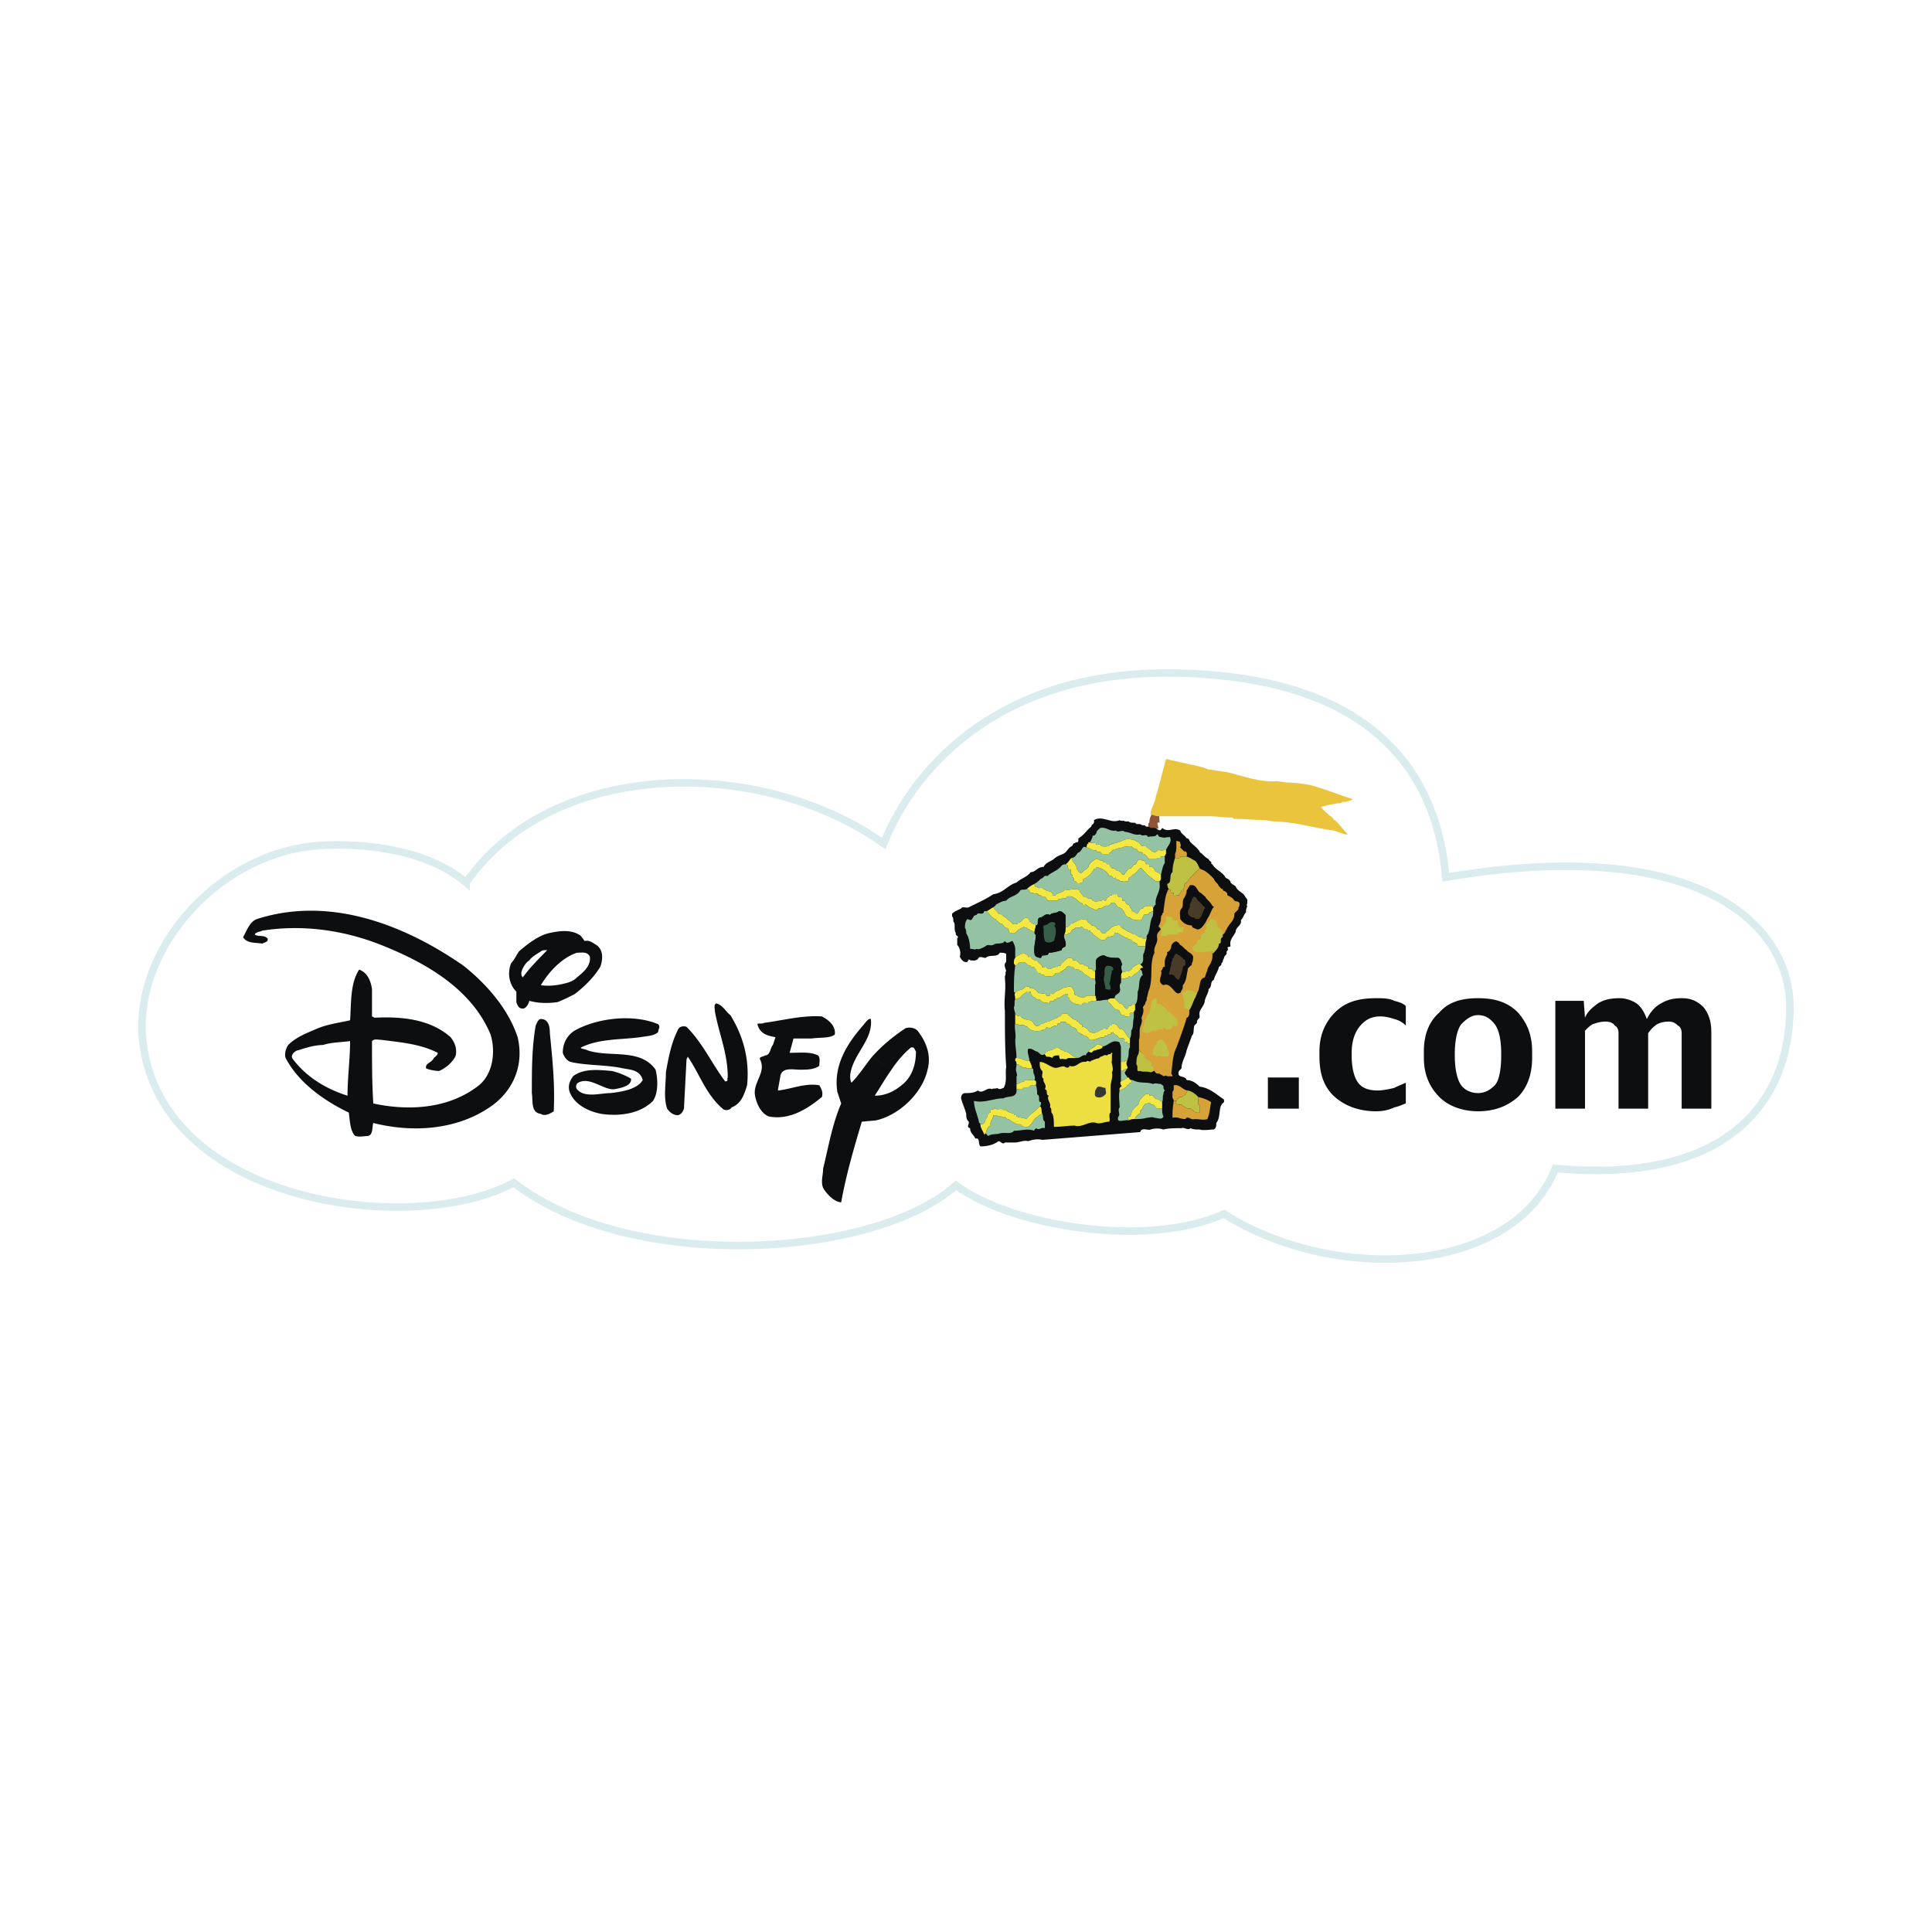 <svg xmlns="http://www.w3.org/2000/svg" width="2500" height="2500" viewBox="0 0 192.756 192.756"><g fill-rule="evenodd" clip-rule="evenodd"><path fill="#fff" d="M0 0h192.756v192.756H0V0z"/><path d="M46.502 88.051c8.617-12.449 29.451-12.579 41.669-3.891 3.087-7.78 11.96-17.635 29.966-16.987 20.062.648 25.336 11.152 26.107 20.358 25.207-4.279 34.338 4.668 34.338 12.967 0 9.726-6.559 17.635-23.406 16.079-4.244 10.634-21.992 11.541-33.053 4.539-7.844 3.501-21.348 1.167-26.75-2.853-8.102 7.261-32.409 8.817-44.112-.26-9.775 5.316-34.339 2.334-36.911-13.356-1.543-9.336 6.944-19.191 16.848-20.229 3.858-.387 11.06.001 15.304 3.633z" fill="#fff" stroke="#daeced" stroke-width=".749" stroke-miterlimit="2.613"/><path d="M115.822 80.918v.259c-.258.13-.129.519-.129.908-.387-.129-.129.259-.129.519 0 .13-.258 0-.258.259.129.129-.127.129-.127.259h-.258c-.129-.259-.516 0-.643-.259.514-.129.127-.778.385-.778 0-.648.387-.908.387-1.426.257 0 .514.13.772.259z" fill="#905539"/><path d="M120.967 90.385c.127.13.256 0 0 .259.256-.259.127-.129 0-.259z" fill="#cb9936"/><path d="M105.791 105.687h-.129c-.129-.131-.514-.131-.643-.131 0-.259.385-.259.643-.259 0 0 0 .259.129.39z" fill="#9abf91"/><path d="M116.078 108.409c0 .13 0 .259.129.389-.129-.13-.129-.259-.129-.389z" fill="#667c69"/><path d="M95.245 112.947v0z" fill="#eaebec"/><path d="M98.588 113.337c-.256.129-.256.129-.385.129v-.259l.129-.13.256.26z" fill="#8bae8b"/><path d="M122.381 77.028c1.672.389 3.215 1.038 5.016.908.129 0 .9.129.9.129.771 0 1.672.129 2.443.259 1.414.389 2.701.908 4.244 1.426-.258.13-.385.13-.385.13-.129.129-.258 0-.258.129h-.387c-.129.13-.256.13-.385.13-.258 0-.516.13-.9.13-.258.129-.643.129-.9.259.385.389.771.778 1.158 1.037.127.13.127.259.256.259l.258.259c.385.389.643.778 1.029 1.167h-.258l-1.158-.389c-2.057-.259-3.986-.908-6.043-.908l-.771-.13c-1.029 0-2.059-.129-3.088-.129-.129 0-.129-.13-.258-.13h-.127c-.773 0-1.416-.129-2.059-.129h-4.244-.258-.514c-.258 0-.387 0-.643-.13h-.258c0-.519.258-.908.387-1.297.127-.259.127-.648.256-.907l.9-3.372 2.314.519c.645.129 1.287.259 1.93.519l1.803.261z" fill="#ebc43d"/><path d="M93.444 90.385h-.128.128z" fill="#f6e9a5"/><path d="M103.99 113.726c-.516-.13-1.029 0-1.416.13-.385-.13-.898.13-1.285.13h-1.029c-.256.259-.385-.13-.643-.13-.514.389-1.158.519-1.801.519-.258-.26 0-.908-.514-.778-.129-.389-.515-.519-.515-1.037-.514-.13.129-.519-.257-.778-.129-.259-.129-.389-.129-.648-.128-.519-.386-1.037-.514-1.556 0-.259.128-.519.386-.519.386 0 .9 0 1.285-.26.516.389.9-.389 1.416-.13.129-.129.385 0 .514-.129.258.259.516 0 .643 0 .387-.648.129-1.427.258-2.075-.129-1.815-.129-3.761-.129-5.576-.129-1.167.129-2.074 0-3.241v-.26c.129-.259 0-.389.129-.519-.129-.389-.258-.648 0-.908v-.389-.389c-.129-.13-.385-.13-.643-.13-.258.519-1.029.13-1.414.519-.258 0-.645-.259-.773.13-.256.13-.256.13-.385.13-.257 0-.386 0-.514-.13 0 .13-.129.13-.129.259-.386.129-.643-.259-.772-.519.129-.389 0-.908-.257-1.167v-.648c.257-.259-.257-.259-.128-.519-.257-.389 0-.908-.257-1.167 0-.13 0-.389-.128-.519v-.259c.257-.259.643-.389.9-.519.128-.259.514 0 .772-.129.772-.39 1.672-.778 2.444-1.297 1.027-.13 1.414-.908 2.314-1.167.385-.389 1.029-.519 1.414-1.038.516 0 .643-.519 1.287-.519.256-.519.771-.519 1.156-.908.387-.259.516-.259.771-.389.387-.129.516-.648.9-.778 0 0 .129-.13.129-.26.129 0 .258-.129.387-.129s.129-.129.129-.389c.643-.389.771-.778 1.285-1.167 0-.259.387-.259.258-.648.9-.519 1.672.389 2.572 0 .129.13.514 0 .514.13h.387c.127.129.385.129.514.129s.129 0 .258.13h.385c.129.129.258.129.387.129s.129.13.256.13c.129 0 .258 0 .387.13h.387c.256 0 .514.519.771 0 .643.519 1.156-.13 1.799.259.129.389.387.389.645.778.256 0 .256.26.385.389.387.389.643.519.9.908 0 .13.129.13.258.259.129.13.385.389.643.519.129.259.258.259.258.259 0 .13 0 .26.129.26.256.519 1.027.778 1.285 1.296.129.13.258.13.387.259 0 .13.129 0 .129.26.256.259.385.259.514.389.129.389.514.519.771.778.129.13.258.389.387.519v.389c-.129.26 0 .26 0 .26-.129.389-.129.389-.129.648-.258.259-.258.519-.516.778.129.519-.514.648-.514 1.167-.258.519-.643.778-.514 1.426-.129.13-.387 0-.258.26 0 .129 0 .129-.129.259v.26c-.129.13-.258.259-.258.389-.129.26-.129.26-.129.389l-.127.129c0 .26-.129.26-.258.39-.129.519-.387.777-.516 1.297-.385.129-.127.647-.514.907 0 .39-.258.648-.385 1.167 0 .519-.645.908-.516 1.427v.259c-.129.13-.258.26-.258.39v.129l-.256.26c-.129.389 0 .778-.258 1.037-.129.39-.385 1.038-.514 1.427-.129.648-.516 1.167-.516 1.815l-.256.259c-.258.778.643.39.771.908.514 0 .9.26 1.285.648 1.029.13 1.672.777 2.443 1.297v.259c-.643.39-.256 1.427-.771 2.075 0 .259 0 .519-.258.648-.385 0-1.027.13-1.414 0-.385 0-.643 0-.9-.13-.256.26-.643-.13-.9 0-.643 0-1.285 0-1.801.13a2.166 2.166 0 0 0-1.285 0c-.258.13-.9-.26-1.029.259l-9.773.778z" fill="#0c0e0f"/><path d="M110.936 105.038c.127.129 0 .129 0 .129v.648c-.129.26.256.778 0 1.167.127.519-.129.908-.129 1.427v2.593c-.258.13 0 .649-.129.908-.514 0-.9.259-1.287.13-.771-.26-1.414.519-2.186.259-.643 0-1.285.13-2.057.13 0-.389 0-.907-.129-1.297-.258-.13 0-.519-.258-.648.129-.519-.387-.777-.129-1.166-.385-.131 0-.52-.385-.649.256-.519-.258-.647-.129-1.037-.387-.259.129-.648-.258-.907-.129-.26-.129-.39-.129-.778.516 0 .9.389 1.287.519.514.26.9-.259 1.285 0 .258.13.387 0 .387-.13.771.26.9-.519 1.672-.389.129-.259.385.13.514-.13.129 0 .258-.129.387-.129.127-.131.385 0 .514-.26.258 0 .387-.26.643-.13.129 0 0-.13.387-.13 0-.001 0-.13.129-.13z" fill="#eddf41"/><path d="M110.291 108.539c0 .259.129.519 0 .647-.256.26-.514.39-.9.26-.256-.129-.127-.389-.127-.648.127-.13.127-.389.385-.389s.386.13.642.13z" fill="#353732"/><path d="M116.207 85.457v.648c-.256.389-.256.778-.385 1.167a1.833 1.833 0 0 0-.387-.259c-.385-.129-.256-.648-.771-.519 0-.13 0-.389-.258-.259-.127 0-.127-.26-.256-.39-.258.13-.387-.259-.643 0-.129.13-.129.519-.387.39 0 .129-.258.259-.258.389-.385 0-.385.26-.643.519 0 .13-.129.13-.258.13-.127-.259-.256-.389-.514-.389-.129-.13-.258-.26-.514-.26-.258-.129-.129-.519-.516-.389 0-.39-.385 0-.385-.39-.387.13-.516-.389-.9 0-.258.13-.387.26-.516.519 0 .259-.385.389-.643.648s-.385-.129-.514-.259c0-.519-.516-.648-.516-1.167.387 0 .516-.519.645-.519.385-.13.385-.778.771-.519.385 0 .514.389 1.027.259 0 .389.516 0 .516.389h.771v-.129c.258 0 .258-.39.514-.26.258-.259.771-.13 1.029-.389.258.129.643-.13.771.129.129.129.387.129.516.259 0 .389.514 0 .514.389.258 0 .385.259.643.519h.771c0-.259.387 0 .387-.259.133.002.26.002.389.002z" fill="#94c3a4"/><path d="M115.693 87.921v.259c.129.778-.514 1.297-.387 2.075-.127 0-.127.26-.256.26 0 0-.129-.13-.258-.13-.387 0-.643 0-.771.259-.387 0-.387.519-.643.519-.129-.259-.516-.129-.516-.519-.129 0-.129-.259-.256-.389-.258 0-.258-.13-.387-.389h-.258c.129-.648-.643-.129-.385-.648h-.643c.127.259-.387 0-.258.259-.258 0-.258.259-.387.389-.127 0-.256-.259-.385 0-.258 0-.9.259-1.029-.259-.385.259-.385-.259-.771-.129-.129-.259-.387-.389-.387-.648-.514-.259-1.027 0-1.543 0-.256.259-.771.259-.9.519h-.256c0-.26-.129-.39-.258-.39-.387-.129-.514-.129-.771-.389-.129 0-.516.129-.516-.13-.256.13-.256-.13-.256-.259.256-.129.514-.389.643-.519.258 0 .258-.389.643-.259.387-.389 1.029-.519 1.416-1.038.127-.129.256-.129.385-.129.387 0 .129.519.387.519.256-.13.129.259.129.519.256-.13.127.13.127.259.387 0 0 .519.387.389.129.389.514.13.643.13.129-.13 0-.26.129-.389.258 0 .387-.259.643-.389.129-.13.258-.389.387-.519 0-.13.256 0 .256-.259.516.129 1.029.389 1.287.908.385-.13.258.389.643.129 0 .389.387.13.387.389.256 0 .771.13.9-.13-.129-.259.256-.259.385-.519.387-.13.516-.519.771-.648h.129c.387.519.9.908 1.414 1.297l.386-.001z" fill="#94c3a4"/><path d="M102.447 88.699c.256 0 .256.519.643.389.129.26.514-.13.514.26.387-.13.258.259.645.129.127.129.256.259.256.389h1.029c0-.259.258-.129.387-.129 0-.389.385.129.514-.259.771-.259 1.158.648 1.543.648 0 .26.258.13.387.13.256.26.643.389.9.519.256.13.256-.259.514-.129.387-.129.514-.389.771-.259.129-.13.258-.13.258-.26.514-.259.514.26.771.39.643.129.514.777 1.029 1.037h.127c.258.259.645.259 1.029.259.387-.129.129-.778.771-.519-.129-.259.258 0 .129-.259.129 0 .258-.13.387-.13 0 .259 0 .519-.129.648-.258.648-.129 1.297-.516 1.815v.259h-.385c0-.13-.129-.13-.258-.13s-.129 0-.129-.129c-.256.129-.256-.259-.514-.13-.387-.259-.643-.259-.9-.519-.129 0-.258-.13-.385-.259 0-.259-.387-.13-.645-.13 0 .13-.256.13-.385.259-.129.26-.387.26-.516.519-.514.129-.385-.389-.771-.389-.129-.13-.256-.389-.643-.389 0-.259-.514-.259-.385-.519-.645-.259-1.029.13-1.416.259 0 .13-.256 0-.256.13-.129.129-.258.389-.516.259v-1.167c-.258-.259-.385-.389-.643-.389-.258.259-.771.13-.9.389-.514-.259-.643.26-1.029.26-.385.13 0 .778-.385.778l-.129-.129c-.258 0-.387-.259-.516-.259 0-.259-.129-.259-.256-.389-.387 0-.516.519-.9.519 0 .259-.258 0-.516.13-.129-.259-.514-.389-.643-.648-.258 0-.385-.389-.771-.389-.129-.259-.387-.389-.514-.648.127-.13.256-.13.256-.26.258-.13.645-.389 1.029-.389.387-.518 1.029-.389 1.414-1.037.133-.132.39-.002.648-.132z" fill="#94c3a4"/><path d="M103.219 92.978c0 .13 0 .259.129.259 0 .648-.258 1.297-.129 1.945 0 .259.385.389.643.389.129-.519.643 0 .771-.519.387 0 .9-.13 1.287-.259 0-.259.256-.259.385-.389.129-.519-.258-.778-.129-1.167h.258c.129 0 .129-.129.129-.129.385.129.258-.519.643-.389 0-.389.514 0 .643-.259.258 0 .258.389.645.259 0 .259.385 0 .256.259.258 0 .258.259.516.389.385.259.514.519 1.027.389.129-.389.516-.259.771-.389.129-.13.129-.13.129-.259 0-.13.258 0 .387 0 .129.129.385.259.643.389.129.13.387 0 .387.259.385-.129.256.26.643.26 0 .129.129 0 .129.129.129 0 .129.259.129.259h.771c0 .26-.129.519-.129.648-.258.26.129.908-.387 1.167h-.129c-.385 0-.385.26-.643.26-.129.519-.643.389-1.029.519-.127-.39-.127-.648 0-.778-.127-.259-.127-.519-.385-.648-.516 0-1.029 0-1.414-.259a.98.98 0 0 0-.645.259c-.385.26 0 1.037-.256 1.297-.129 0-.258 0-.258-.129-.129-.26-.514.129-.387-.26-.256 0-.127-.26-.385-.13-.129-.13-.258-.26-.387-.13-.256-.13-.385-.519-.771-.389 0-.26-.256-.26-.514-.26-.387.26-.516.519-.771.648.129.26-.258 0-.258.26-.514-.13-.771.519-1.158 0 0-.13-.514.26-.385-.13-.129-.13-.387-.26-.516-.519a.709.709 0 0 1-.643-.389s-.385.129-.258-.129c-.256-.13-.385-.26-.643-.13 0 0-.129-.13-.129 0s-.385.13-.514.389v-.907c0-.26-.129-.519-.258-.778-.256 0-.514.389-.771 0-.256.389-.9.13-1.156.389-.387.129-.516-.13-.771.129-.258.13-.645.389-.9.26-.129.129-.387 0-.644 0 0-.519-.128-1.167-.386-1.556 0-.13 0-.389-.128-.519 0-.259 0-.648.257-.907.643.389.386-.39.901-.39.127-.389.643.13.771-.389h.256c.258.259.387.519.771.778h.129c0 .259.387.259.387.519.514-.13.258.389.771.389 0 0 .129.13.129.26 0 .389.385.129.643.259.258-.389.643-.519.9-.648 0 .129.258 0 .385.259.129-.13.258.259.387.13.129.129.129.129.258.129z" fill="#94c3a4"/><path d="M109.264 97.646c0 .13.127.389 0 .648v1.037h-.9c0 .259-.516.13-.771.13 0-.26-.516 0-.387-.52-.129-.129-.129-.389-.385-.519-.387 0-.516.13-.773.13-.256.26-.643.26-.898.52 0 .259-.516-.131-.387.259-.129 0-.387.13-.387-.13-.127-.129-.385 0-.514-.129-.387.129-.387-.39-.771-.39 0-.26-.387.13-.387-.26-.129 0-.385 0-.514.13-.129.26-.643.13-.9.52l-.129-.131c0-.907 0-1.814.129-2.593l.258-.13c0-.259.385-.13.514-.259 0 .129.258 0 .258.129.256.13.256.26.514.26 0 .259.387 0 .387.259.256.131.129.52.643.52 0 .129 0 .129.129.129s.258 0 .258.13c.385 0 .9.13 1.027-.259.258-.13.516 0 .516-.13.129-.13.256-.13.256-.13 0-.129.258-.129.387-.389.129-.13.514 0 .643 0 .129.389.643.129.643.389.387 0 .387.389.645.389.129.13.385.26.514.39h.382zM113.764 96.739c.258.129.129.259.258.518-.514.39-.258 1.167-.514 1.686 0 .39 0 1.038-.258 1.297h-.258c-.129 0-.129.13-.129.13-.385-.13-.256.39-.514.26s-.258-.519-.643-.519l-.516-.52c0-.389.387-.389.516-.648s-.129-.647.129-.907v-.389h.385c.129-.13.387 0 .387-.26.514.26.385-.259.771-.259l.386-.389z" fill="#94c3a4"/><path d="M109.391 99.851c.387 0 .773-.13 1.158-.13v.26c.387.13.514.778 1.029.778.258.129.129.648.643.519-.129.259.129.13.258.13.129.129.256 0 .256-.13-.127-.39.258-.13.387-.26v.519c-.129.39 0 .908-.258 1.297 0 .26 0 .519-.129.778-.385-.26-.385-.648-.771-.908-.385 0-.385-.389-.643-.519-.129 0-.258-.13-.385 0 .127.26-.387 0-.258.26-.129 0-.129 0-.129.13 0 .259-.514-.13-.514.129-.516.13-.645.519-1.287.26-.129-.13-.385-.519-.771-.519v-.26c-.258.13-.385-.389-.514-.259 0-.26-.387-.13-.516-.39-.256-.129-.256-.259-.385-.259 0-.26-.258-.13-.387-.13-.256-.13-.129.13-.385.13.129.259-.387 0-.258.259a6.26 6.26 0 0 0-.9.39c-.385 0-.514.259-.9.259v.13c-.643.26-.514-.389-.9-.519-.258 0-.643-.13-.9-.26.129-.259-.385 0-.643-.389 0-.13-.129-.389-.129-.648.129-.26 0-.648.129-.778.258-.13.514-.13.643-.389.129-.13.387-.259.516-.39 0 .131.256 0 .385 0 0 .26.129.39.258.52.258 0 .258.389.643.259.258.39.643.26 1.029.39-.129-.39.258-.13.387-.26 0-.26.256 0 .256-.26.387 0 .516-.259.9-.389.129 0 .129-.129.258 0-.258.389.258.26.129.519.256.39.771.519 1.285.519 0-.389.643 0 .643-.259.256-.13.514-.13.77-.13z" fill="#94c3a4"/><path d="M112.734 104.13v.389c-.127.13-.127.39-.127.648 0 .26-.129.52-.129.648h-.258v.13h-.385v-1.556s-.129-.26-.129-.39c-.771-.389-1.158.39-1.672.39-.129 0-.129-.13-.258-.13-.387-.26-.514.259-.771.259-.129.13-.258.13-.387.39 0 0-.127.13-.256.259v.13c-.387-.13-.516.259-.9.259-.516-.129-.771-.647-1.287-.647 0-.13-.385-.13-.385-.26-.129-.13-.516-.13-.643 0-.129.13-.516.13-.645.26-.129 0-.256.13-.256.259-.387.26-.516-.129-.773-.259-.256 0-.514-.39-.9-.26-.127.39.129.778.129 1.167h-.256c-.258 0-.516-.26-1.029-.26 0-.647-.129-1.166-.129-1.814.129-.52-.129-1.167 0-1.687 0 .13.258.13.258.13.129.26.643-.13.771.26.256-.13.256.259.514.259.258.26.9.13 1.158.13 0-.259.258 0 .385-.259 0-.13.258 0 .387 0 .258-.13.387-.26.771-.26-.129-.389.387 0 .258-.389.256.129.643-.13.643.259.258-.13.258.13.387.13.127.26.514.13.643.519 0 .26.385.13.385.389.258-.129.258.26.516.13.129.13.385.26.256.39.645.129.9-.26 1.545-.26 0-.26.385 0 .385-.26 0-.129.129 0 .129 0 .129 0 .258 0 .129-.129.129-.13.129 0 .256-.13 0 .13.129.13.129.259.258 0 .387.26.516.39.129 0 .385-.13.514.13-.258.389.387 0 .258.389.126-.002.126-.002.253-.002zM101.418 106.205c.385-.13.129.259.514.129 0 .39.387 0 .516.26h.514c.129 0 .129.13.129.259 0 .39.258.52.129.908h-.645c0 .13-.385-.13-.385.13-.258 0-.514.259-.771.259v-.777c.129 0 0-.26 0-.39-.13-.259-.001-.519-.001-.778zM112.221 106.982c0 .26.258.39.258.519-.129.13-.387.26-.643.39v-1.038c.256 0 .256-.129.643-.259-.129.13-.129.259-.258.388zM112.992 107.761c.771.389 1.287.13 2.059.389.256-.129.514 0 .771 0 .129.13.256.13.256.26s0 .259.129.389c-.129.13-.129.26-.129.389-.127.131 0 .52-.127.778-.387-.389-.771-.259-.9-.647-.129-.131-.387.129-.387-.131-.129 0-.385-.129-.385 0-.258.26-.645.52-.645.908-.256.389-.771.519-.771 1.167h-.129c.129.13 0 .13-.127.13-.129 0 0 .26 0 .389-.387-.129-1.287.389-1.029-.389.258-.13-.129-.648.129-.908 0-.519-.129-1.166 0-1.686.256-.13.643-.259.771-.519.129 0 .129-.259.385-.259 0 0 0-.13.129-.26zM103.348 108.279c.127.26.127.648.127.907.387.131 0 .778.387.778 0 .13 0 .39-.129.39-.514.647-1.029.777-1.285 1.297-.387-.13-.645-.13-1.029-.26.129-.26-.258 0-.258-.26-.258-.13-.643-.13-.771-.389h-.258c-.256-.26-.771.13-.9-.26 0 .39-.514 0-.385.519-.387 0-.258.52-.514.649 0 .259-.129.389-.129.389-.129.129-.258.129-.387.129 0 0 0-.129-.129-.129-.129-.778-.514-1.427-.514-2.205 1.029.26 1.93-.259 2.957-.259.387-.259 1.158 0 1.287-.648v-.26c.258 0 .643.13.643-.129.258 0 .643 0 .771-.26l.516.001z" fill="#94c3a4"/><path d="M115.951 110.613c0 .26 0 .519.127.778-.127.389-.643.13-.898.13-.258-.13-.516 0-.773 0-.385.13-.898.13-1.156.13 0-.26.258-.39.385-.52.258 0 0-.389.258-.389.129-.26.258-.648.514-.648.129 0 .516-.13.387.13.514-.13.387.389.771.389h.385zM103.99 111.132c.129.26 0 .648.258.778v.648c-.387-.13-.516.26-.9 0 0 .13-.258.13-.129.26-.771-.26-1.287 0-2.059 0-.258.389-.9.129-1.414.259-.258.13-.771 0-1.158.26l-.256-.26c.127-.259.127-.648.514-.778-.129-.389.258-.647.258-1.037h.385c0 .26.516 0 .643.26.258-.26.258.259.516.13.129.129.514.389.643.389.129.259.643 0 .643.259.129.13.387.13.643.13.387-.26.516-.648.773-.907.254-.131.254-.261.64-.391zM111.32 82.864c.258.259.643-.129.9.129.514 0 .9.389 1.543.259.258.259.643-.129.771.259.387-.129.516 0 .771-.129l.129-.13c.129 0 .129.13.129.13.129.129.129.129.258.129.385.13.514 0 .9 0 .256.519-.258.908-.387 1.297h-.258c-.127.13-.643-.13-.643.13-.514.259-.643-.26-1.029-.389 0-.129-.127-.129-.385-.129s-.258-.389-.514-.389c-.258-.259-.9-.389-1.287-.259-.385.13-.771.389-1.285.389.127.26-.387-.129-.258.26-.258 0-.771.129-.9-.13-.129-.13-.514.13-.387-.13-.256-.129-.643 0-.643-.129.129-.259.258-.389.258-.648.258 0 .258-.13.385-.259 0-.259.258-.389.387-.519.645-.131.903.387 1.545.258z" fill="#94c3a4"/><path d="M117.365 83.901s.258 0 .385.129v.129c.129.13 0 .389 0 .389l.387.389c.387 0 .258.389.258.519h-.645c0 .259-.385.13-.514.13v-.389c.129-.259.129-.519.129-.778v-.518zM119.551 109.446c.516.13.9.26 1.287.519-.129.519-.129 1.167-.387 1.687-.385.129-.771 0-1.285 0-.387.129-.643-.39-.9 0-.516 0-.771-.26-1.287-.13 0-.52 0-.908.129-1.687h.258c-.258.39.258.39.514.39.129.13.387.259.645.389.514-.13.514.519 1.156.389v-.777h-.129v-.13l-.001-.65zM115.822 91.682s0-.39.129-.39v-.129c.127-.129.127-.129.127-.259.129-.778.129-1.556.516-2.205.385 0 0 .519.514.389-.256.519.387.13.516.26 0-.26.256-.26.256-.519.258 0 .258-.389.258-.519.129-.259.514-.389.514-.648.387-.389.645-.648 1.029-1.038.129.13.258.13.516.26.385.259.643.519.898.778.129.389.387.389.516.778.129 0 .129.259.385.259 0 .259.258.13.387.389.129 0 0 .26.129.26.258.129.514.259.643.518.258.13.387 0 .516.259 0 .13 0 .39-.129.39.129.259-.258.389-.387.648 0 .778-.514.908-.771 1.556-.129.13-.129.389-.387.519l-1.027 1.686c-.129.13 0 .26 0 .26 0 .259 0 .519-.129.778-.129.389-.387.519-.387.908-.129.13-.129.389-.256.648-.645.13-.387 1.037-.773 1.557l-.771 1.686v.389c0 .13-.127.389-.256.389-.258.908-.645 1.945-1.029 2.982-.387.778-.387 1.687-.514 2.594 0 0 .127.13.127.26h-.514c-.258-.13-.258 0-.387 0-.127-.13-.256-.13-.385-.26-.258 0-.387 0-.514-.26-.129-.129-.258-.259-.258-.519-.129-.389-.516-.519-.771-.778-.129-.389-.258-.518-.516-.777v-1.037c.129-.39 0-.908.129-1.297 0 0 .258-.648.129-.778v-.13c.129-.389.258-.648.129-1.037.129-.26.258-.26.258-.519 0 0 .127-.13.127-.26v-.13c.129-.389.129-.648.258-.907.387-1.167 0-2.594.516-3.631-.129-.648.385-.908.256-1.556v-.259a1.8 1.8 0 0 1 .387-.519c-.129-.13-.129-.259-.258-.259.125-.262.254-.521.254-.78z" fill="#d7a238"/><path d="M118.395 85.457c.385.13.514.259.771.389.256.13.385.519.514.778l-1.029 1.038c0 .259-.385.389-.514.648 0 .13 0 .519-.258.519 0 .259-.256.259-.256.519-.129-.13-.771.259-.516-.26-.514.13-.129-.389-.514-.389-.129-.259-.129-.389-.129-.519.514-.129.129-.908.514-1.167 0-.519.129-1.038.258-1.426.129 0 .514.129.514-.13h.645zM121.994 93.237v.259c-.385.13 0 .648-.385.648 0 .389-.258.648-.643 1.038 0 0-.129-.13 0-.26-.771 0-1.545.26-1.93-.129-.258-.519.258-.389.385-.648-.127-.519.516-.259.387-.778l.258-.259h.129c-.129-.389.385-.389.127-.778 0-.129.129-.259.258-.389.129 0 .129-.259.387-.259.127.129.514.129.385.519.258-.13 0 .389.258.389.257.129.384.259.384.647zM119.422 99.073c0 .129-.127.259-.127.389-.258.389-.387 1.037-.645 1.297-.256 0-.256-.26-.514-.13 0-.519 0-.908-.129-1.297v-.259-.131c.258.131.258 0 .387-.129.256 0 .514 0 .771.129.001.131.13.131.257.131zM113.635 104.778l.516.519c0 .519.771.39.771 1.037.129 0 .129.39.258.519-.129 0-.258.13-.387.13-.387-.13-.771 0-1.029-.13-.514.13-.129-.389-.385-.647 0-.26 0-.649.129-.908.127-.26.127-.39.127-.52zM118.523 108.798c.514.13.771.389 1.027.648v.778h.129v.777c-.643.13-.643-.519-1.156-.389-.258-.13-.516-.259-.645-.389-.256 0-.771 0-.514-.39.129 0 0-.259.258-.259-.129-.259.385 0 .385-.259.259.131.259-.257.516-.517zM114.021 102.574c0-.13 0-.26.129-.26v-.26c0-.259.256-.389.256-.777.516-.13.129-.519.387-.648 0-.39.129-.778.258-.908.771-.389 0 .648.643.39.258.259.643.389.771.777.514.13.514.648 1.029.778-.129.26.256.908-.387.648-.129.13-.256.26-.256.389-.258 0-.516.13-.645-.129 0 0-.256-.13-.129.129h-.643c0 .39-.514 0-.643.26a.81.81 0 0 1-.771 0l.001-.389zM116.336 104.26c.129.13.129.519.258.519v.648c-.258-.13-.643.129-1.029-.13 0 .13-.129.13-.258.13.129-.13-.127-.13-.127-.13-.258 0-.129-.389-.129-.648.129-.13.129-.259.385-.519-.129-.26.129-.13.129-.389.513-.13.642.259.771.519z" fill="#bfc143"/><path d="M106.947 85.587c0 .519.516.648.516 1.167.129.13.256.519.514.259s.643-.389.643-.648c.129-.259.258-.389.516-.519.385-.389.514.13.9 0 0 .39.385 0 .385.39.387-.13.258.259.516.389.256 0 .385.13.514.26.258 0 .387.129.514.389.129 0 .258 0 .258-.13.258-.259.258-.519.643-.519 0-.129.258-.259.258-.389.258.129.258-.26.387-.39.256-.259.385.13.643 0 .129.13.129.39.256.39.258-.13.258.129.258.259.516-.13.387.389.771.519 0 0 .258.129.387.259v.389c0 .129-.129.259-.129.259h-.387c-.514-.389-1.027-.778-1.414-1.297h-.129c-.256.13-.385.519-.771.648-.129.259-.514.259-.385.519-.129.26-.645.13-.9.13 0-.259-.387 0-.387-.389-.385.259-.258-.259-.643-.129-.258-.519-.771-.778-1.287-.908 0 .259-.256.129-.256.259-.129.13-.258.389-.387.519-.256.13-.385.389-.643.389-.129.129 0 .259-.129.389-.129 0-.514.259-.643-.13-.387.13 0-.389-.387-.389 0-.129.129-.389-.127-.259 0-.259.127-.648-.129-.519-.258 0 0-.519-.387-.519.385-.259.385-.519.641-.648zM103.219 88.18c0 .129 0 .389.256.259 0 .259.387.13.516.13.258.259.385.259.771.389.129 0 .258.13.258.39h.256c.129-.26.645-.26.9-.519.516 0 1.029-.259 1.543 0 0 .259.258.389.387.648.387-.129.387.389.771.129.129.519.771.259 1.029.259.129-.259.258 0 .385 0 .129-.129.129-.389.387-.389-.129-.259.385 0 .258-.259h.643c-.258.519.514 0 .385.648h.258c.129.259.129.389.387.389.127.13.127.389.256.389 0 .389.387.259.516.519.256 0 .256-.519.643-.519.129-.259.385-.259.771-.259.129 0 .258.13.258.13v.389c-.129 0-.258.13-.387.13.129.259-.258 0-.129.259-.643-.259-.385.39-.771.519-.385 0-.771 0-1.029-.259h-.127c-.516-.26-.387-.908-1.029-1.037-.258-.13-.258-.649-.771-.39 0 .13-.129.13-.258.26-.258-.13-.385.13-.771.259-.258-.129-.258.259-.514.129-.258-.129-.645-.259-.9-.519-.129 0-.387.13-.387-.13-.385 0-.771-.907-1.543-.648-.129.389-.514-.129-.514.259-.129 0-.387-.13-.387.129h-1.029c0-.129-.129-.259-.256-.389-.387.129-.258-.259-.645-.129 0-.39-.385 0-.514-.26-.387.13-.387-.389-.643-.389.254-.258.512-.387.77-.517zM103.348 92.33c0 .259-.129.389-.129.648-.129 0-.129 0-.258-.129-.129.129-.258-.26-.387-.13-.127-.259-.385-.13-.385-.259-.258.129-.643.259-.9.648-.258-.13-.643.129-.643-.259 0-.13-.129-.26-.129-.26-.514 0-.258-.519-.771-.389 0-.259-.387-.259-.387-.519h-.129c-.385-.26-.514-.519-.771-.778.258-.13.387-.259.645-.389.127.259.385.389.514.648.387 0 .514.389.771.389.129.259.514.389.643.648.258-.13.516.129.516-.13.385 0 .514-.519.9-.519.127.13.256.13.256.389.129 0 .258.259.516.259l.128.132zM114.406 93.626c-.127.389-.127.519-.127.778h-.771s0-.259-.129-.259c0-.129-.129 0-.129-.129-.387 0-.258-.389-.643-.26 0-.259-.258-.129-.387-.259-.258-.129-.514-.259-.643-.389-.129 0-.387-.13-.387 0 0 .129 0 .129-.129.259-.256.129-.643 0-.771.389-.514.13-.643-.129-1.027-.389-.258-.13-.258-.389-.516-.389.129-.259-.256 0-.256-.259-.387.13-.387-.259-.645-.259-.129.259-.643-.13-.643.259-.385-.13-.258.519-.643.389 0 0 0 .129-.129.129h-.258c.129-.259.129-.389.129-.778.258.129.387-.13.516-.259 0-.13.256 0 .256-.13.387-.129.771-.519 1.416-.259-.129.259.385.259.385.519.387 0 .514.259.643.389.387 0 .258.519.771.389.129-.259.387-.259.516-.519.129-.129.385-.129.385-.259.258 0 .645-.129.645.13.127.129.256.259.385.259.258.259.514.259.9.519.258-.129.258.259.514.13 0 .129 0 .129.129.129s.258 0 .258.13l.385-.001zM109.264 96.868v.779h-.387c-.129-.13-.385-.26-.514-.39-.258 0-.258-.389-.645-.389 0-.26-.514 0-.643-.389-.129 0-.514-.13-.643 0-.129.26-.387.26-.387.389 0 0-.127 0-.256.13 0 .13-.258 0-.516.13-.127.389-.643.259-1.027.259 0-.13-.129-.13-.258-.13s-.129 0-.129-.129c-.514 0-.387-.389-.643-.52 0-.259-.387 0-.387-.259-.258 0-.258-.13-.514-.26 0-.129-.258 0-.258-.129-.129.129-.514 0-.514.259l-.258.13c0-.13-.129-.13-.129-.26 0-.129 0-.389.129-.519.129-.259.514-.259.514-.389s.129 0 .129 0c.258-.13.387 0 .643.13-.127.259.258.129.258.129a.709.709 0 0 0 .643.389c.129.259.387.389.516.519-.129.39.385 0 .385.13.387.519.645-.13 1.158 0 0-.26.387 0 .258-.26.256-.13.385-.389.771-.648.258 0 .514 0 .514.26.387-.13.516.259.771.389.129-.13.258 0 .387.13.258-.13.129.13.385.13-.127.389.258 0 .387.26.002.129.131.129.26.129zM114.021 96.479c.129.129-.258 0-.258.26l-.385.389c-.387 0-.258.519-.771.259 0 .26-.258.13-.387.26h-.385v-.26c0-.13 0-.259.127-.389.387-.13.9 0 1.029-.519.258 0 .258-.26.643-.26h.129l.258.26zM109.264 99.332c.127 0 0 .259.127.259v.26c-.256 0-.514 0-.771.13 0 .259-.643-.13-.643.259-.514 0-1.029-.129-1.285-.519.129-.259-.387-.13-.129-.519-.129-.129-.129 0-.258 0-.385.13-.514.389-.9.389 0 .26-.256 0-.256.26-.129.13-.516-.13-.387.26-.387-.13-.771 0-1.029-.39-.385.13-.385-.259-.643-.259-.129-.13-.258-.26-.258-.52-.129 0-.385.131-.385 0-.129.131-.387.26-.516.39-.129.259-.385.259-.643.389 0-.389-.129-.519 0-.647.258-.39.771-.26.9-.52.129-.13.385-.13.514-.13 0 .39.387 0 .387.26.385 0 .385.519.771.39.129.129.387 0 .514.129 0 .26.258.13.387.13-.129-.39.387 0 .387-.259.256-.26.643-.26.898-.52.258 0 .387-.13.773-.13.256.13.256.39.385.519-.129.52.387.26.387.52.256 0 .771.129.771-.13l.902-.001zM113.25 100.239v.52c-.129.129-.129.259-.129.259-.129.13-.514-.13-.387.26 0 .13-.127.259-.256.13-.129 0-.387.129-.258-.13-.514.13-.385-.39-.643-.519-.516 0-.643-.648-1.029-.778v-.26c.129-.13.387-.13.643-.13l.516.52c.385 0 .385.389.643.519s.129-.39.514-.26c0 0 0-.13.129-.13l.257-.001zM112.734 103.611v.519h-.256c.129-.389-.516 0-.258-.389-.129-.26-.385-.13-.514-.13-.129-.13-.258-.39-.516-.39 0-.129-.129-.129-.129-.259-.127.13-.127 0-.256.13.129.129 0 .129-.129.129 0 0-.129-.129-.129 0 0 .26-.385 0-.385.26-.645 0-.9.389-1.545.26.129-.13-.127-.26-.256-.39-.258.13-.258-.259-.516-.13 0-.259-.385-.129-.385-.389-.129-.389-.516-.259-.643-.519-.129 0-.129-.26-.387-.13 0-.389-.387-.13-.643-.259.129.389-.387 0-.258.389-.385 0-.514.13-.771.26-.129 0-.387-.13-.387 0-.127.259-.385 0-.385.259-.258 0-.9.13-1.158-.13-.258 0-.258-.389-.514-.259-.129-.39-.643 0-.771-.26 0 0-.258 0-.258-.13v-.907c.258.389.771.13.643.389.258.13.643.26.9.26.387.13.258.778.9.519v-.13c.387 0 .516-.259.9-.259.258-.13.516-.26.9-.39-.129-.259.387 0 .258-.259.256 0 .129-.26.385-.13.129 0 .387-.13.387.13.129 0 .129.13.385.259.129.26.516.13.516.39.129-.13.256.389.514.259v.26c.387 0 .643.389.771.519.643.259.771-.13 1.287-.26 0-.259.514.13.514-.129 0-.13 0-.13.129-.13-.129-.26.385 0 .258-.26.127-.13.256 0 .385 0 .258.13.258.519.643.519.39.26.39.649.774.908zM110.035 104.39c-.129.389-.645.259-.645.389-.256 0-.385.13-.385.13 0 .13-.258.13-.387 0 .129-.26.258-.26.387-.39.258 0 .385-.519.771-.259.13 0 .13.13.259.13zM107.463 105.556h-.9c-.258.26-.516 0-.771.131-.129-.131-.129-.39-.129-.39-.258 0-.643 0-.643.259-.258-.129-.387-.129-.645-.129 0-.13-.127-.13-.127-.26 0-.129.127-.259.256-.259.129-.13.516-.13.645-.26.127-.13.514-.13.643 0 0 .13.385.13.385.26.514 0 .77.519 1.286.648zM102.703 105.815c.129.26.258.519.258.778h-.514c-.129-.26-.516.13-.516-.26-.385.13-.129-.259-.514-.129 0-.13 0-.26-.129-.39 0-.129 0-.26.129-.26.514 0 .771.26 1.029.26l.257.001zM112.479 105.815c-.258.39.129.648 0 .778-.387.13-.387.259-.643.259v-.907h.385v-.13h.258zM112.607 107.501c.127.26.256.26.256.26h.129c-.129.13-.129.26-.129.26-.256 0-.256.259-.385.259-.129.26-.516.389-.771.519-.129-.389.385-.389.129-.519 0-.13-.129-.259 0-.389.256-.13.514-.26.643-.39h.128zM103.219 107.761c.256.13.129.389.129.519h-.516c-.129.26-.514.26-.771.26 0 .259-.385.129-.643.129v-.519c.258 0 .514-.259.771-.259 0-.26.385 0 .385-.13h.645zM115.951 109.965v.648h-.387c-.385 0-.258-.519-.771-.389.129-.26-.258-.13-.387-.13-.256 0-.385.389-.514.648-.258 0 0 .389-.258.389-.127.13-.385.26-.385.52-.258 0-.387 0-.643.129 0-.129-.129-.389 0-.389.127 0 .256 0 .127-.13h.129c0-.648.516-.778.771-1.167 0-.389.387-.648.645-.908 0-.129.256 0 .385 0 0 .26.258 0 .387.131.13.389.514.259.901.648zM103.732 110.354c.258.129.129.519.258.777-.387.13-.387.26-.643.39-.258.259-.387.647-.773.907-.256 0-.514 0-.643-.13 0-.259-.514 0-.643-.259-.129 0-.514-.26-.643-.389-.258.129-.258-.39-.516-.13-.127-.26-.643 0-.643-.26h-.385c0 .39-.387.648-.258 1.037-.387.13-.387.52-.514.778l-.129.13c-.129-.389-.387-.648-.387-1.038.129 0 .258 0 .387-.129 0 0 .129-.13.129-.389.256-.13.127-.649.514-.649-.129-.519.385-.129.385-.519.129.39.645 0 .9.26h.258c.129.259.514.259.771.389 0 .26.387 0 .258.26.385.13.643.13 1.029.26.259-.518.775-.648 1.288-1.296zM116.336 84.809v.389s-.129.13-.129.259h-.385c0 .259-.387 0-.387.259h-.771c-.258-.259-.385-.519-.643-.519 0-.389-.514 0-.514-.389-.129-.13-.387-.13-.516-.259-.129-.259-.514 0-.771-.129-.258.259-.771.129-1.029.389-.256-.13-.256.26-.514.26v.129h-.771c0-.389-.516 0-.516-.389-.514.13-.643-.259-1.027-.259.129-.129 0-.389.256-.389-.127-.129 0-.129.129-.129 0 .129.387 0 .643.129-.127.26.258 0 .387.13.129.259.643.13.9.13-.129-.389.385 0 .258-.26.514 0 .9-.259 1.285-.389.387-.13 1.029 0 1.287.259.256 0 .256.389.514.389s.385 0 .385.129c.387.129.516.648 1.029.389 0-.26.516 0 .643-.13l.257.001z" fill="#f3e742"/><path d="M106.305 92.459c0 .389 0 .519-.129.778-.129.389.258.648.129 1.167-.129.13-.385.13-.385.389-.387.129-.9.259-1.287.259-.129.519-.643 0-.771.519-.258 0-.643-.129-.643-.389-.129-.648.129-1.297.129-1.945-.129 0-.129-.129-.129-.259 0-.259.129-.389.129-.648.385 0 0-.648.385-.778.387 0 .516-.519 1.029-.26.129-.259.643-.129.9-.389.258 0 .385.13.643.389v1.167z" fill="#0c0e0f"/><path d="M105.275 92.33h-.127c.385.389.127 1.167 0 1.556-.258.13-.645.259-.9 0-.129-.389-.129-.778-.129-1.297-.129 0 0-.129 0-.259.514 0 .514-.519 1.156-.259v.259z" fill="#365e49"/><path d="M111.963 96.998c-.127.13-.127.259-.127.389v.649c-.258.26 0 .648-.129.907-.129.26-.516.26-.516.648-.256 0-.514 0-.643.13-.385 0-.771.13-1.158.13v-.26c-.127 0 0-.259-.127-.259v-1.037c.127-.26 0-.519 0-.648v-.519-.26c.256-.26-.129-1.037.256-1.297a.986.986 0 0 1 .645-.259c.385.259.898.259 1.414.259.258.13.258.389.385.648-.127.131-.127.389 0 .779z" fill="#0c0e0f"/><path d="M111.062 96.608c.129.26-.256.131-.127.39-.129.259-.129.907-.258 1.167.129.13.129.259.129.519-.129.13-.387 0-.516 0 0-.519-.256-.778-.127-1.297.127-.259-.129-.778.256-1.037.259 0 .517 0 .643.258z" fill="#365e49"/><path d="M116.979 91.682c0 .389.771-.13.516.519.256 0 0 .519.514.259.129.129 0 .389 0 .519-.129.13-.514-.129-.514.259h-1.029c0 .259-.387.13-.643.13 0-.259.129-.519 0-.648 0-.13.129-.259.256-.389 0-.129 0-.259.129-.129.129-.13.129-.519.129-.778.128.128.642-.132.642.258z" fill="#c1c343"/><path d="M120.967 90.385c.127.13.256 0 0 .259-.129.259-.258.648-.516 1.038 0 0-.514 1.167-1.029 1.037-.256-.13-.514-.13-.514-.389-.514 0-.9-.259-1.158-.648 0-.39-.127-.778.129-1.038.258-.259 0-.778.258-1.038.129-.259.258-.389.258-.778.129-.13.129-.259.256-.389 0 0 0-.13.129-.13h.129c.514 0 .514.648.9.778.129.13.514.389.514.519.257.26.515.519.644.779zM117.75 99.073h-.127c0 .129-.258 0-.387-.131-.258-.259-.643-.907-1.158-.647-.771-.39 0-1.038-.256-1.427.256-.129.129-.519.385-.389v-.519c0-.259.129-.519.258-.778 0-.13-.129-.13.129-.26.129-.129.258-.259.258-.519 0-.129.127-.259.256-.389.258-.13.258-.13.387 0 .129 0 .129.129.256.259.258.129.387.389.645.519.129.259.514.259.643.648 0 .129 0 .519-.129.648 0 .13 0 .26-.129.26l-.256.259c-.129.52-.129 1.297-.516 1.687 0 .259 0 .389-.129.519l-.13.26z" fill="#0c0e0f"/><path d="M120.195 90.515c0 .129.127 0 0 .129-.129.129-.129.389-.258.519 0 .129-.258.648-.516.519-.127 0-.256 0-.256-.13a.704.704 0 0 1-.643-.389c0-.129 0-.389.127-.519.129-.129 0-.389.129-.519 0-.129.129-.129.129-.389 0 0 0-.13.129-.13v-.129h.129c.256 0 .256.389.385.389l.387.389.258.26zM117.623 97.646v.13c-.129 0-.129-.13-.258-.13-.129-.13-.258-.519-.643-.39-.258-.129.129-.389 0-.648.129 0 0-.259.129-.259v-.26c0-.129.127-.129.127-.389 0 0-.127 0 .129-.13v-.129c.129-.129.129-.259.129-.259h.258s0 .13.129.13c.127 0 .256.259.385.259 0 .13.258.13.258.389v.259c0 .13-.129.13-.129.13l-.129.13c0 .26-.129.648-.258.907v.13l-.127.13z" fill="#483c29"/><path d="M118.523 108.798c-.258.26-.258.648-.516.52 0 .259-.514 0-.385.259-.258 0-.129.259-.258.259h-.258c0-.129-.129-.259-.129-.389v-.519c.129-.13.129-.26.129-.26v-.389c.644-.13.902.519 1.417.519z" fill="#d7a238"/><path d="M32.227 104.26c-.771 0-1.672.259-2.443.519-.257 0-.772.389-.643.777 1.415 1.945 3.472 3.112 5.53 3.762 0-1.816.257-3.631.257-5.447-1.03.129-1.93.129-2.701.389l-.771-1.557c1.157-.519 2.314-.648 3.472-.907.128-1.815 0-3.631.9-5.057.771.259 1.157 1.037 1.286 1.944v2.724l.257.129c2.701-.129 5.53.13 7.588 1.945.386.519.644 1.037.515 1.815-.257.648-1.029 1.297-1.672 1.556-.386 0-1.029-.129-1.286-.259-.129-.519.515-.519.771-1.038.129-.129.386-.259.386-.518-1.8-.908-3.729-1.038-5.659-1.297-.386 0-.643-.13-.9.129 0 2.335 0 4.021.128 6.225 3.601.778 7.588.519 10.546-1.815 1.415-1.167 1.672-3.371 1.158-5.058-1.929-4.668-6.688-7.261-10.932-8.947-3.601-1.426-7.716-2.075-11.832-1.426-.257.129-.644.129-.772.389.386.259.9 0 1.286.389.128.389-.386.389-.514.519-.772-.129-1.544 0-1.93-.648.386-.648.644-1.556 1.415-1.815 7.331-2.334 14.79.648 20.577 4.668 2.444 1.945 4.501 4.409 5.402 7.132.643 2.724-.386 5.187-2.444 6.743-3.344 2.464-7.845 2.853-11.96 1.815-.128.389 0 1.167-.515 1.297-.386 0-.771.129-1.286 0-.514-.519-.514-1.427-.643-2.335-2.444-1.167-5.016-2.981-6.302-5.446-.129-.389 0-.907.257-1.296.771-.778 1.8-1.167 2.701-1.557l.773 1.557zM53.961 101.666c.771 0 .9.778.9 1.427.257 2.594.515 5.057.386 7.78-.386.259-.9.519-1.286.259-1.029-.13-.772-1.297-.9-2.074 0-2.334 0-4.539.386-6.743.128-.26.257-.649.514-.649zm-2.958-5.576c.257-.259.514-.777.771-1.167l1.029.908c-.257.129-.514.519-.643.777-.128.26-.257.648 0 .908.643-.908 1.543-1.815 2.444-2.723-.257 0-.515 0-.643.129-.386.26-.9.519-1.158.908l-1.029-.908c.9-.778 1.929-1.556 2.958-1.815 1.157-.259 2.315-.389 3.215.259l.386.519c.514-.13.9.259 1.158.389.771.519.643 1.556.386 2.205-.644 1.037-1.543 1.944-2.572 2.723l-.643-1.167c.386-.13.643-.259.9-.519.644-.519 1.415-1.167 1.286-2.075-.257-.519-.771-.389-1.286-.389-1.543.519-2.829 1.945-3.601 3.242.9.129 1.8 0 2.701-.26l.643 1.167c-.515.26-1.029.519-1.672.778-.9.13-1.929.13-2.83-.13 0 .13-.257.778-.643.778s-.514-.26-.643-.648v-1.038c-.771-.776-.899-1.943-.514-2.851zM57.562 108.668c.772.908 2.315.39 3.344.39 1.158-.13 2.701-.39 3.216-1.297-.258-1.037-1.286-1.037-1.93-1.167-1.8-.389-3.601-.26-5.272-.648-.386-.13-.643-.519-.772-.907 0-.908.386-1.687 1.158-2.205 2.315-1.297 5.916-1.686 8.359-.648.257.26 0 .519 0 .778-.386.389-1.029.389-1.801.519-1.929.26-4.115.13-5.916 1.037 0 .13.386.13.644.26 2.187.777 5.272-.26 6.816 1.945.257 1.037.257 2.334-.258 3.111-1.286 1.297-3.344 1.557-5.144 1.297-1.415-.259-2.83-1.037-3.215-2.334-.128-.648.129-1.037.386-1.426 1.029-.778 2.444-.648 3.858-.52.643.13 1.543.52 1.929.778 0 .26 0 .778-1.672 1.037-1.029.13-2.444-1.296-3.601-.647-.257.128-.257.518-.129.647zM68.494 102.444c1.672 1.686 2.572 3.761 3.858 5.446.386 0 .129-.26.257-.39 0-2.463-.9-4.408-1.286-6.613 0-.259-.128-.648.129-.777.643.129 1.029.907 1.415 1.167 1.286 2.074 1.929 4.409 1.672 7.002-.257.778-.515 1.815-1.543 2.204-.128.26-.643.39-.9.13-1.672-1.427-2.315-3.501-3.473-5.187l-.128.26-.257 4.927c-.128.389-.386.648-.643.648-.386 0-.771-.26-1.029-.648-.386-1.037-.129-2.464-.129-3.631.258-1.427.515-2.853 1.158-4.149.127-.389.513-.519.899-.389zM76.339 105.297c.515 0 .515-.778.772-1.037l.257-.778c-.643-.13-1.543-.26-1.8-1.297 0-.13.515 0 .643-.13 1.929-.259 3.858-.777 5.787-.647.772.389 1.415 1.037 1.286 1.814-.514.39-1.414.26-2.314.39h-1.801l-.386 1.427c1.029 0 2.058-.13 2.829.259.258.259.129.648.129 1.037-.515.39-1.286.39-1.929.39s-1.672-.26-1.929.519l-.257 1.426v.13c1.286-.13 2.701-.777 4.116-.519.257.389.386.778.257 1.167-1.414 1.167-3.215 2.334-5.272 1.945-.772-.26-1.286-1.297-1.415-2.205-.128-1.296 1.158-2.204.515-3.5-.131-.261.383-.261.512-.391zM88.943 106.724c-.643.907-1.158 1.815-1.672 2.594 1.029 0 1.929-.39 2.829-1.168.9-.777 1.286-1.944 1.286-3.241-.128-.13-.128-.519-.514-.39-.772.648-1.415 1.426-1.929 2.205l-1.929-1.297c1.029-1.167 2.187-2.075 3.344-2.853.515-.13 1.029 0 1.286.389.771 1.037 1.286 2.334.9 3.761-.515 2.334-2.83 4.538-5.145 5.057l-1.415.13c-.771 2.594-1.543 5.187-2.058 8.04-.644 0-1.415-.778-1.801-1.427-.257-.648 0-1.297 0-1.945.515-2.074.9-4.409 1.801-6.483l-.386-1.167c-.386-2.594.9-4.668 2.443-6.483.257-.26.643-.908.9-.778.257 2.075-1.801 3.501-2.058 5.576 0 .389 0 .519.128.778.772-.778 1.415-1.815 2.058-2.594l1.932 1.296zM126.496 107.501h3.088v3.112h-3.088v-3.112zM140.258 110.095c-.129 0-.516.26-1.158.389-.514.26-1.156.39-1.801.39-1.672 0-3.086-.519-4.115-1.427-1.029-.907-1.543-2.204-1.543-4.02v-.519c0-1.557.514-2.854 1.543-3.891s2.314-1.427 4.115-1.427c.645 0 1.287 0 1.801.26.516.13.9.26 1.158.519v1.945a2.473 2.473 0 0 0-1.158-.648c-.385-.13-.9-.259-1.414-.259-.9 0-1.543.389-2.059 1.037-.514.648-.771 1.556-.771 2.594v.259c0 1.297.258 2.204.643 2.724.387.519 1.029.777 1.93.777.516 0 1.158-.13 1.672-.259.516-.26.9-.39 1.158-.519v2.075h-.001zM149.131 108.279c-.514.519-1.027.778-1.672.778-.643 0-1.285-.26-1.672-.778-.385-.519-.643-1.556-.643-2.982v-.13c0-1.426.258-2.464.643-2.982.516-.519 1.029-.907 1.672-.907.645 0 1.158.259 1.672.907.387.519.645 1.427.645 2.982v.13c-.001 1.556-.258 2.594-.645 2.982zm3.73-3.371c0-1.687-.516-2.854-1.414-3.891-1.029-1.037-2.316-1.427-3.988-1.427s-2.957.39-3.857 1.427c-1.029.908-1.543 2.204-1.543 3.891v.647c0 1.557.514 2.854 1.543 3.891.9.908 2.314 1.427 3.857 1.427 1.672 0 2.959-.519 3.988-1.427.898-.907 1.414-2.204 1.414-3.891v-.647zM170.738 110.613h-2.959v-7.521c0-.39-.129-.648-.385-.778-.258-.26-.516-.389-.9-.389-.516 0-.9.129-1.158.259-.385.26-.643.519-.9.908v7.521h-2.957v-7.521c0-.39-.129-.648-.387-.778-.129-.26-.514-.389-.9-.389-.514 0-.9.129-1.285.259-.258.13-.516.39-.771.648v7.78h-2.959V99.851h2.83l.129 1.686c.256-.648.771-1.037 1.285-1.426.643-.39 1.285-.52 2.186-.52.645 0 1.287.26 1.674.52.514.389.771.907 1.027 1.556.387-.778.9-1.297 1.416-1.556.643-.39 1.285-.52 2.057-.52.9 0 1.543.26 2.188.908.514.648.771 1.427.771 2.464v7.65h-.002z" fill="#0c0e0f"/></g></svg>